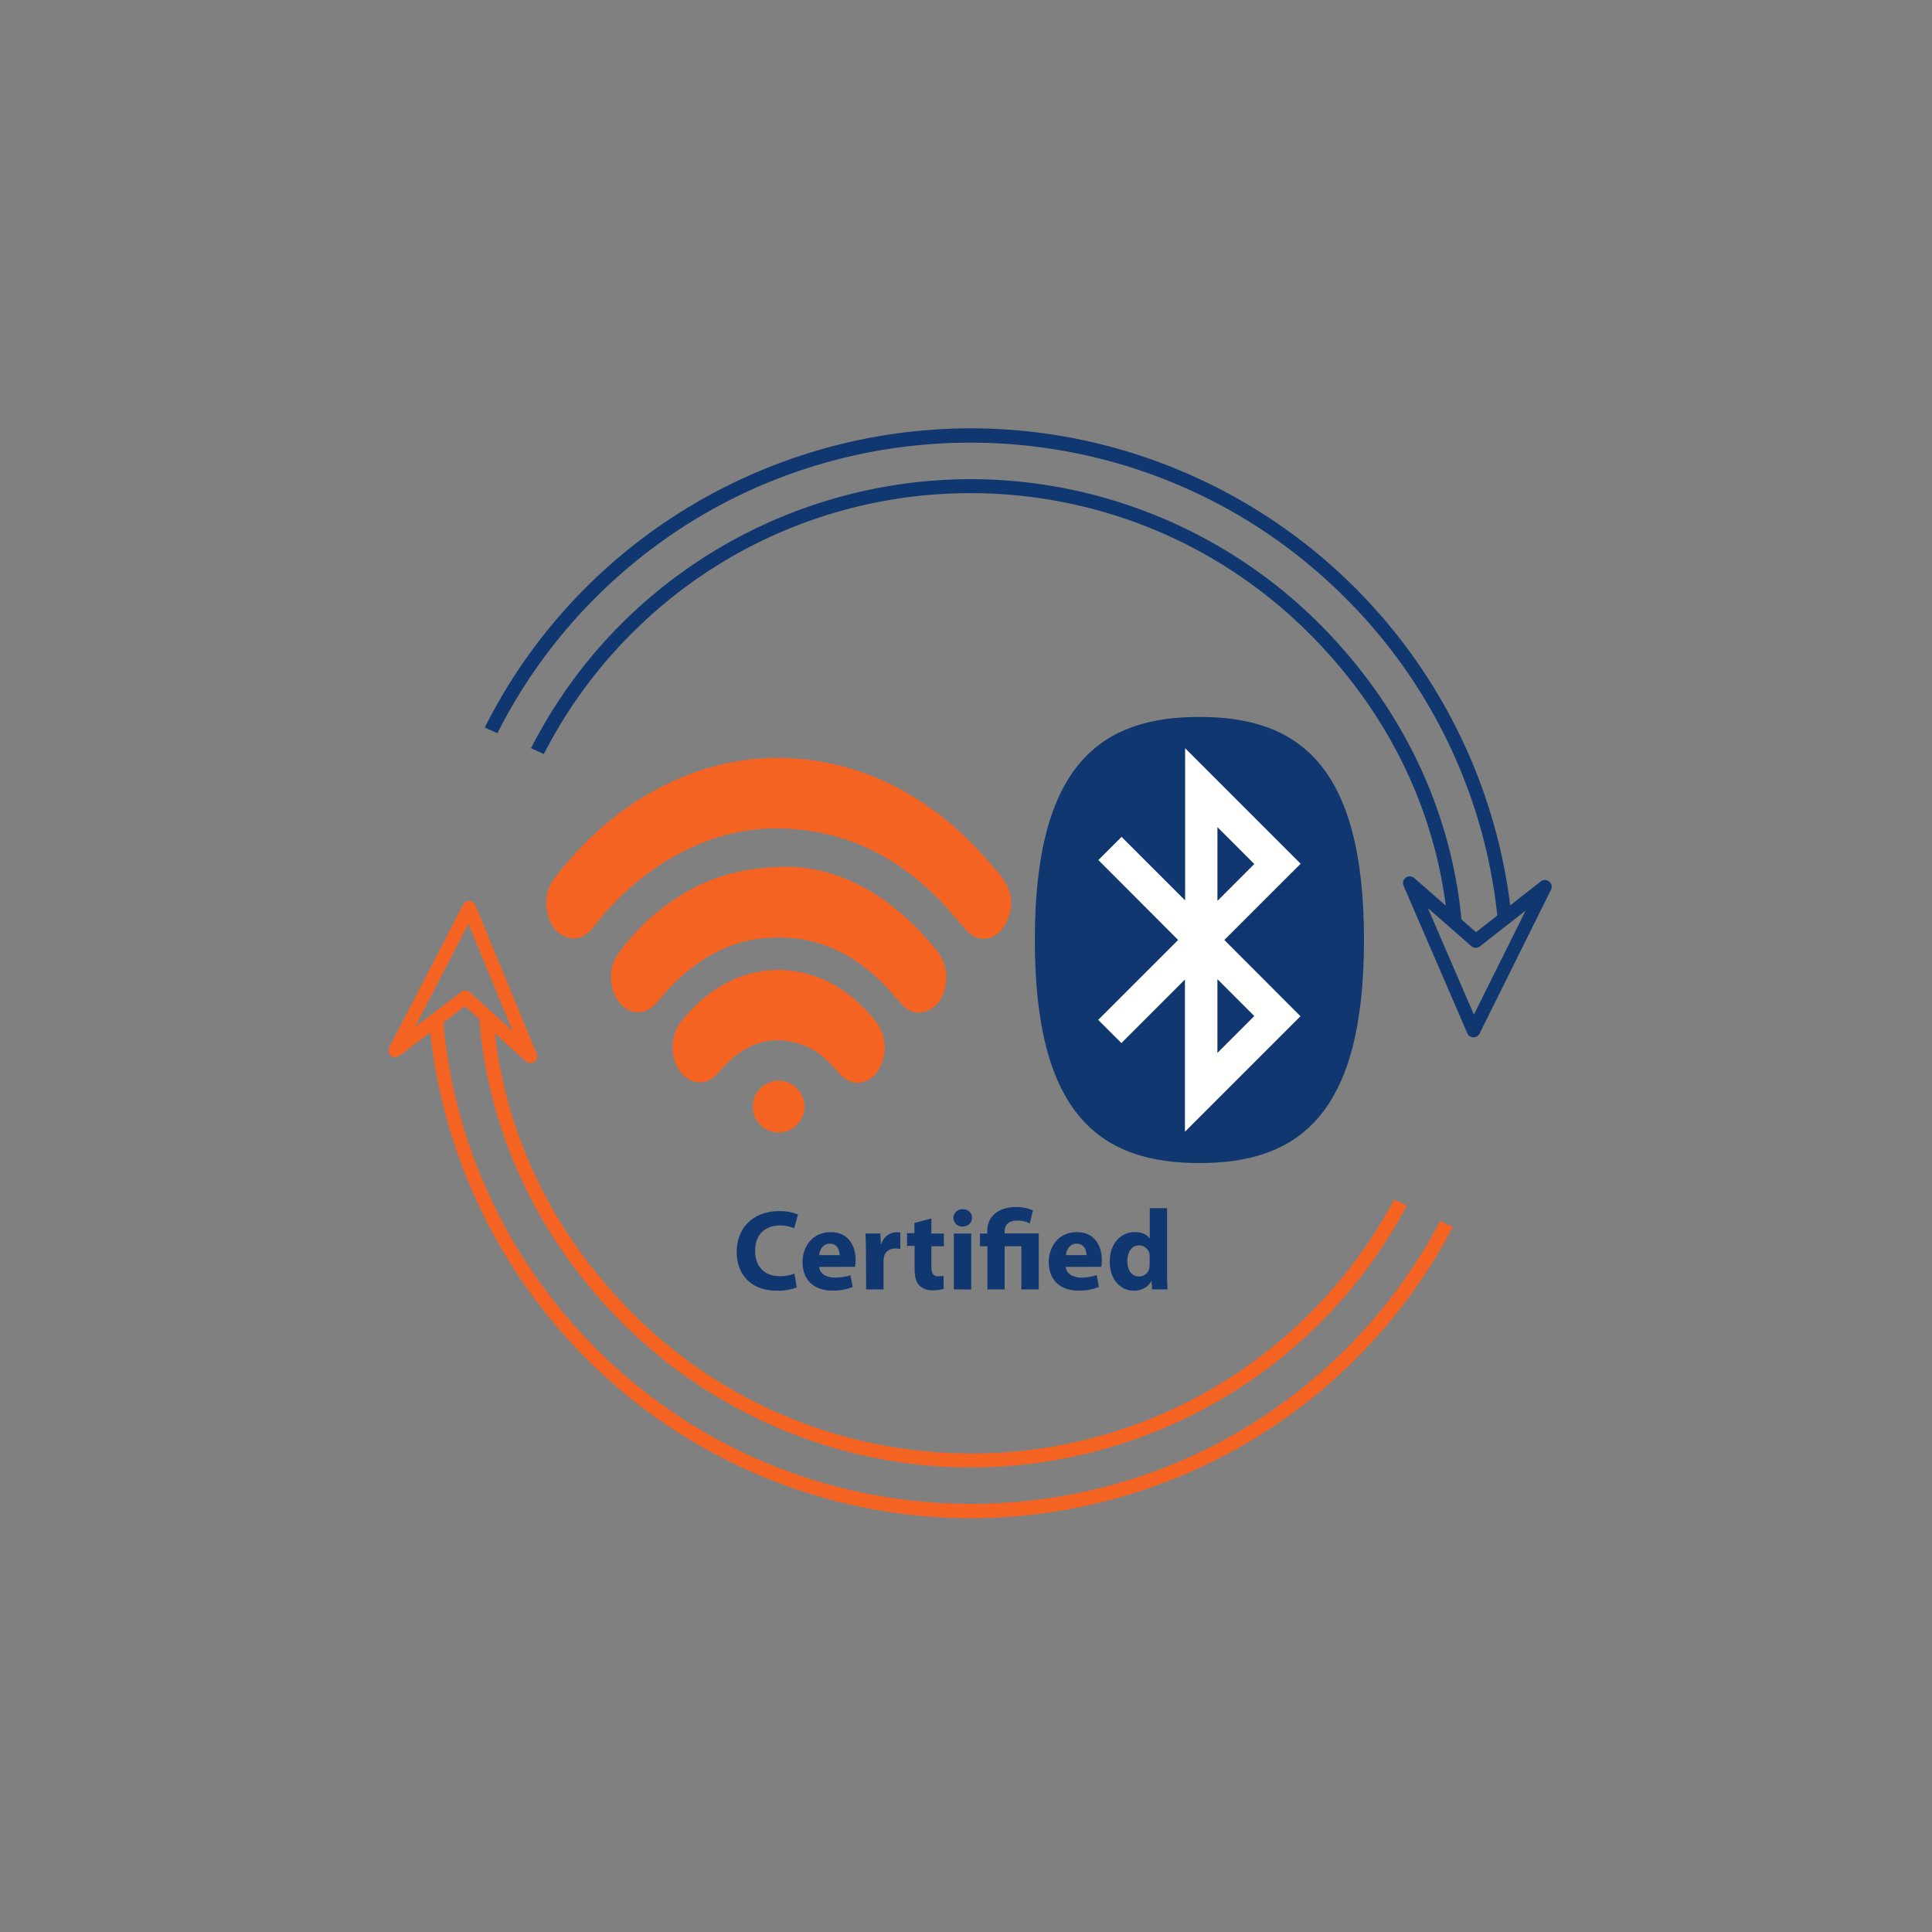 <?xml version="1.0" encoding="UTF-8"?> <svg xmlns="http://www.w3.org/2000/svg" id="圖層_1" data-name="圖層 1" viewBox="0 0 1000 1000"><rect x="0" y="0" width="1000" height="1000" fill="#808080" stroke="none"/><path d="M412.44,666.34a26.59,26.59,0,0,1-10.22,1.72c-13.73,0-20.89-8.59-20.89-20,0-13.64,9.73-21.18,21.85-21.18A24.77,24.77,0,0,1,413,628.6l-1.91,7.15a18.52,18.52,0,0,0-7.53-1.43c-7.16,0-12.69,4.29-12.69,13.16,0,7.92,4.68,13.07,12.78,13.07a20.23,20.23,0,0,0,7.54-1.33Z" style="fill:#103770"></path><path d="M424,655.75c.29,3.72,4,5.53,8.2,5.53a25.52,25.52,0,0,0,8-1.24l1.14,6.11A26.12,26.12,0,0,1,430.85,668c-9.83,0-15.45-5.72-15.45-14.78,0-7.35,4.57-15.46,14.59-15.46,9.35,0,12.88,7.35,12.88,14.41a22,22,0,0,1-.29,3.53Zm10.59-6.1c0-2.2-1-5.92-5.06-5.92-3.81,0-5.24,3.44-5.53,5.92Z" style="fill:#103770"></path><path d="M448.22,648c0-4.3-.1-7.06-.29-9.54h7.73l.28,5.34h.28A8.29,8.29,0,0,1,466,638v8.49l-2.39-.29c-3.33,0-5.53,1.72-6.1,4.58a14.88,14.88,0,0,0-.19,2v14.6h-9Z" style="fill:#103770"></path><path d="M482.07,630.67v7.82h6.49v6.58h-6.49v10.49c0,3.43.95,5.06,3.62,5.06a12,12,0,0,0,2.67-.29l.1,6.77a20.07,20.07,0,0,1-5.82.77,9.34,9.34,0,0,1-6.77-2.48c-1.62-1.72-2.48-4.49-2.48-8.59V644.88h-3.91V638.3h3.81V633Z" style="fill:#103770"></path><path d="M503.05,630.38c0,2.48-1.81,4.48-4.86,4.48a4.52,4.52,0,0,1-4.67-4.1v-.38A4.47,4.47,0,0,1,498,625.9h.42a4.44,4.44,0,0,1,4.67,4.1v.09h0Zm-9.34,37v-28.9h9v29Z" style="fill:#103770"></path><path d="M511.07,667.39V645.07h-3.85v-6.58H511v-1.15c0-8.11,6.1-12.59,15.07-12.59a22,22,0,0,1,8.58,1.72L533,633.24a13.17,13.17,0,0,0-6.58-1.43c-4.67,0-6.39,2.38-6.39,5.63v.95h17.62v29h-9V645.07H520v22.32Z" style="fill:#103770"></path><path d="M551.65,655.75c.29,3.72,4,5.53,8.11,5.53a24.33,24.33,0,0,0,7.89-1.28l1.14,6.11A26.08,26.08,0,0,1,558.28,668c-9.82,0-15.45-5.72-15.45-14.78,0-7.35,4.58-15.46,14.59-15.46,9.35,0,12.88,7.35,12.88,14.41a22,22,0,0,1-.29,3.53Zm10.69-6.1c0-2.2-1-5.92-5.06-5.92-3.81,0-5.34,3.44-5.53,5.92Z" style="fill:#103770"></path><path d="M604.06,625.42V658.8c0,3.25.1,6.68.29,8.59h-8l-.29-4.2h-.19c-1.72,3.24-5.34,4.87-9.06,4.87-6.87,0-12.4-5.92-12.4-14.88-.09-9.83,6-15.46,13-15.46,3.63,0,6.3,1.34,7.63,3.25h.1V625.32h9Zm-9,25.28a8.07,8.07,0,0,0-.1-1.63,5.49,5.49,0,0,0-5.24-4.48c-4.1,0-6.2,3.63-6.2,8.2,0,4.87,2.38,7.92,6.1,7.92a5.34,5.34,0,0,0,5.25-4.29,14.77,14.77,0,0,0,.19-2.1Z" style="fill:#103770"></path><path d="M765.8,535l37-74.47a3.5,3.5,0,0,0-5.29-4.31l-15.83,12.4A281.61,281.61,0,0,0,619.33,247.26C481.2,184.13,318.64,242.05,250.9,376.54l6.58,2.95a272.27,272.27,0,0,1,50.75-70.12c107-107,281-107,388,0A272.49,272.49,0,0,1,775,473.84l-11,8.66-7.55-6.62c-5.5-57.08-30.89-110.36-73.63-153.1a255.54,255.54,0,0,0-78.19-53.3C480.1,215.05,335.8,267.79,274.85,387.27l6.65,3A247.79,247.79,0,0,1,327,327.82c96.89-96.81,253.91-96.74,350.72.15,39.53,39.53,63.79,88.35,70.62,140.8L732,454.46a3.5,3.5,0,0,0-5.52,4l33,76.35a3.5,3.5,0,0,0,4.6,1.83h0a3.53,3.53,0,0,0,1.75-1.66Zm-26.75-65,22.49,19.72a3.5,3.5,0,0,0,4.47.12l23.65-18.53-26.77,53.86Z" style="fill:#103770"></path><path d="M239.7,468.23l-38.22,73.85a3.5,3.5,0,0,0,5.23,4.4l16-12.14a281.58,281.58,0,0,0,158.73,224C518.55,823.69,682,768.43,752,635.06L745.42,632a272.31,272.31,0,0,1-51.89,69.28C584.8,806.52,410.83,803.69,305.58,695a272.63,272.63,0,0,1-76.1-165.73l11.19-8.48,7.45,6.74c4.56,57.16,29.08,110.85,71.12,154.28a255.63,255.63,0,0,0,77.32,54.57c123.62,56.45,268.76,6.07,331.65-112.4l-6.6-3.09a248.05,248.05,0,0,1-46.48,61.7c-98.46,95.22-255.46,92.59-350.68-5.87-38.87-40.17-62.33-89.38-68.31-141.93l16.07,14.56a3.5,3.5,0,0,0,5.85-2.54,3.32,3.32,0,0,0-.27-1.39L246.05,468.5a3.5,3.5,0,0,0-6.35-.27Zm25.69,65.46-22.17-20.08a3.5,3.5,0,0,0-4.46-.2l-23.95,18.15,27.64-53.42Z" style="fill:#f56323"></path><path id="Fill-11" d="M686.8,485.51c0,60.25-29.52,109.09-65.94,109.09s-66-48.84-66-109.09,29.52-109.1,66-109.1,65.94,48.85,65.94,109.1" style="fill:#fffffe;fill-rule:evenodd"></path><path id="Fill-12" d="M620.8,602C671.22,602,706,578,706,486.54S671.22,371.08,620.8,371.08s-85.18,24-85.18,115.46S570.38,602,620.8,602Zm-11-115.46-41.28-41.38,12-12,32.89,32.89V387.26l59.8,59.8-39.49,39.48L673.12,526l-59.8,59.8V507l-32.89,32.89-12-12ZM630.13,545l19.09-19.09-19.08-19.08Zm0-116.88,19.09,19.09L630.14,466.3V428.12Z" style="fill:#103770;fill-rule:evenodd"></path><circle cx="403.03" cy="572.78" r="13.39" style="fill:#f56323"></circle><path d="M523.3,471c-1.06,2.67-1.82,5.64-3.22,8-4.82,8-13.63,9.2-19.65,2.69-5-5.4-9.63-11.38-14.76-16.54-17.79-17.88-37.84-29.23-60.05-33.89-32.3-6.77-62.74.27-91.16,21.45a143.19,143.19,0,0,0-27,26.81c-3.76,4.8-8.15,7.24-13.43,5.78s-9-5.68-10.58-12.46c-1.7-7.08-.28-13.36,3.69-18.5,15.81-20.41,34-36.11,54.73-46.83,25.11-13,51.18-17.63,78-14.05q45.88,6.11,82.68,42.55c4.4,4.39,8.51,9.29,12.74,14,3.54,3.93,6.63,8.3,8,14.31Z" style="fill:#f56323"></path><path d="M408.34,448.66c26.47.52,53.83,14.87,76.68,43.57a21.44,21.44,0,0,1,4.27,18.32c-1.36,6.85-4.86,11.3-10.17,13-4.42,1.42-8.56.34-12.12-3.49s-7.15-8.25-11-12q-21.81-21.35-49.13-22.74-36.57-1.83-63.78,30c-1.34,1.56-2.67,3.15-4.07,4.62-5.6,5.88-13.82,5.2-18.78-1.49s-5.49-17.45-.55-24.4a113.36,113.36,0,0,1,28.58-27.93C365.44,454.42,383.73,448.64,408.34,448.66Z" style="fill:#f56323"></path><path d="M403,502c19.59.38,36.4,9.28,50.45,26.91a22.12,22.12,0,0,1,.8,25.57c-4.92,7.26-13.57,8.13-19.42,1.46-5.42-6.16-11-11.75-18-14.52-15.82-6.28-30.13-2.63-42.77,11.32-2.94,3.25-5.71,6.64-9.79,7.3-6.35,1-11.91-2.73-14.72-10.07-2.65-6.89-1.53-15.46,2.94-21.07C366.61,511.21,383.51,502.3,403,502Z" style="fill:#f56323"></path></svg> 